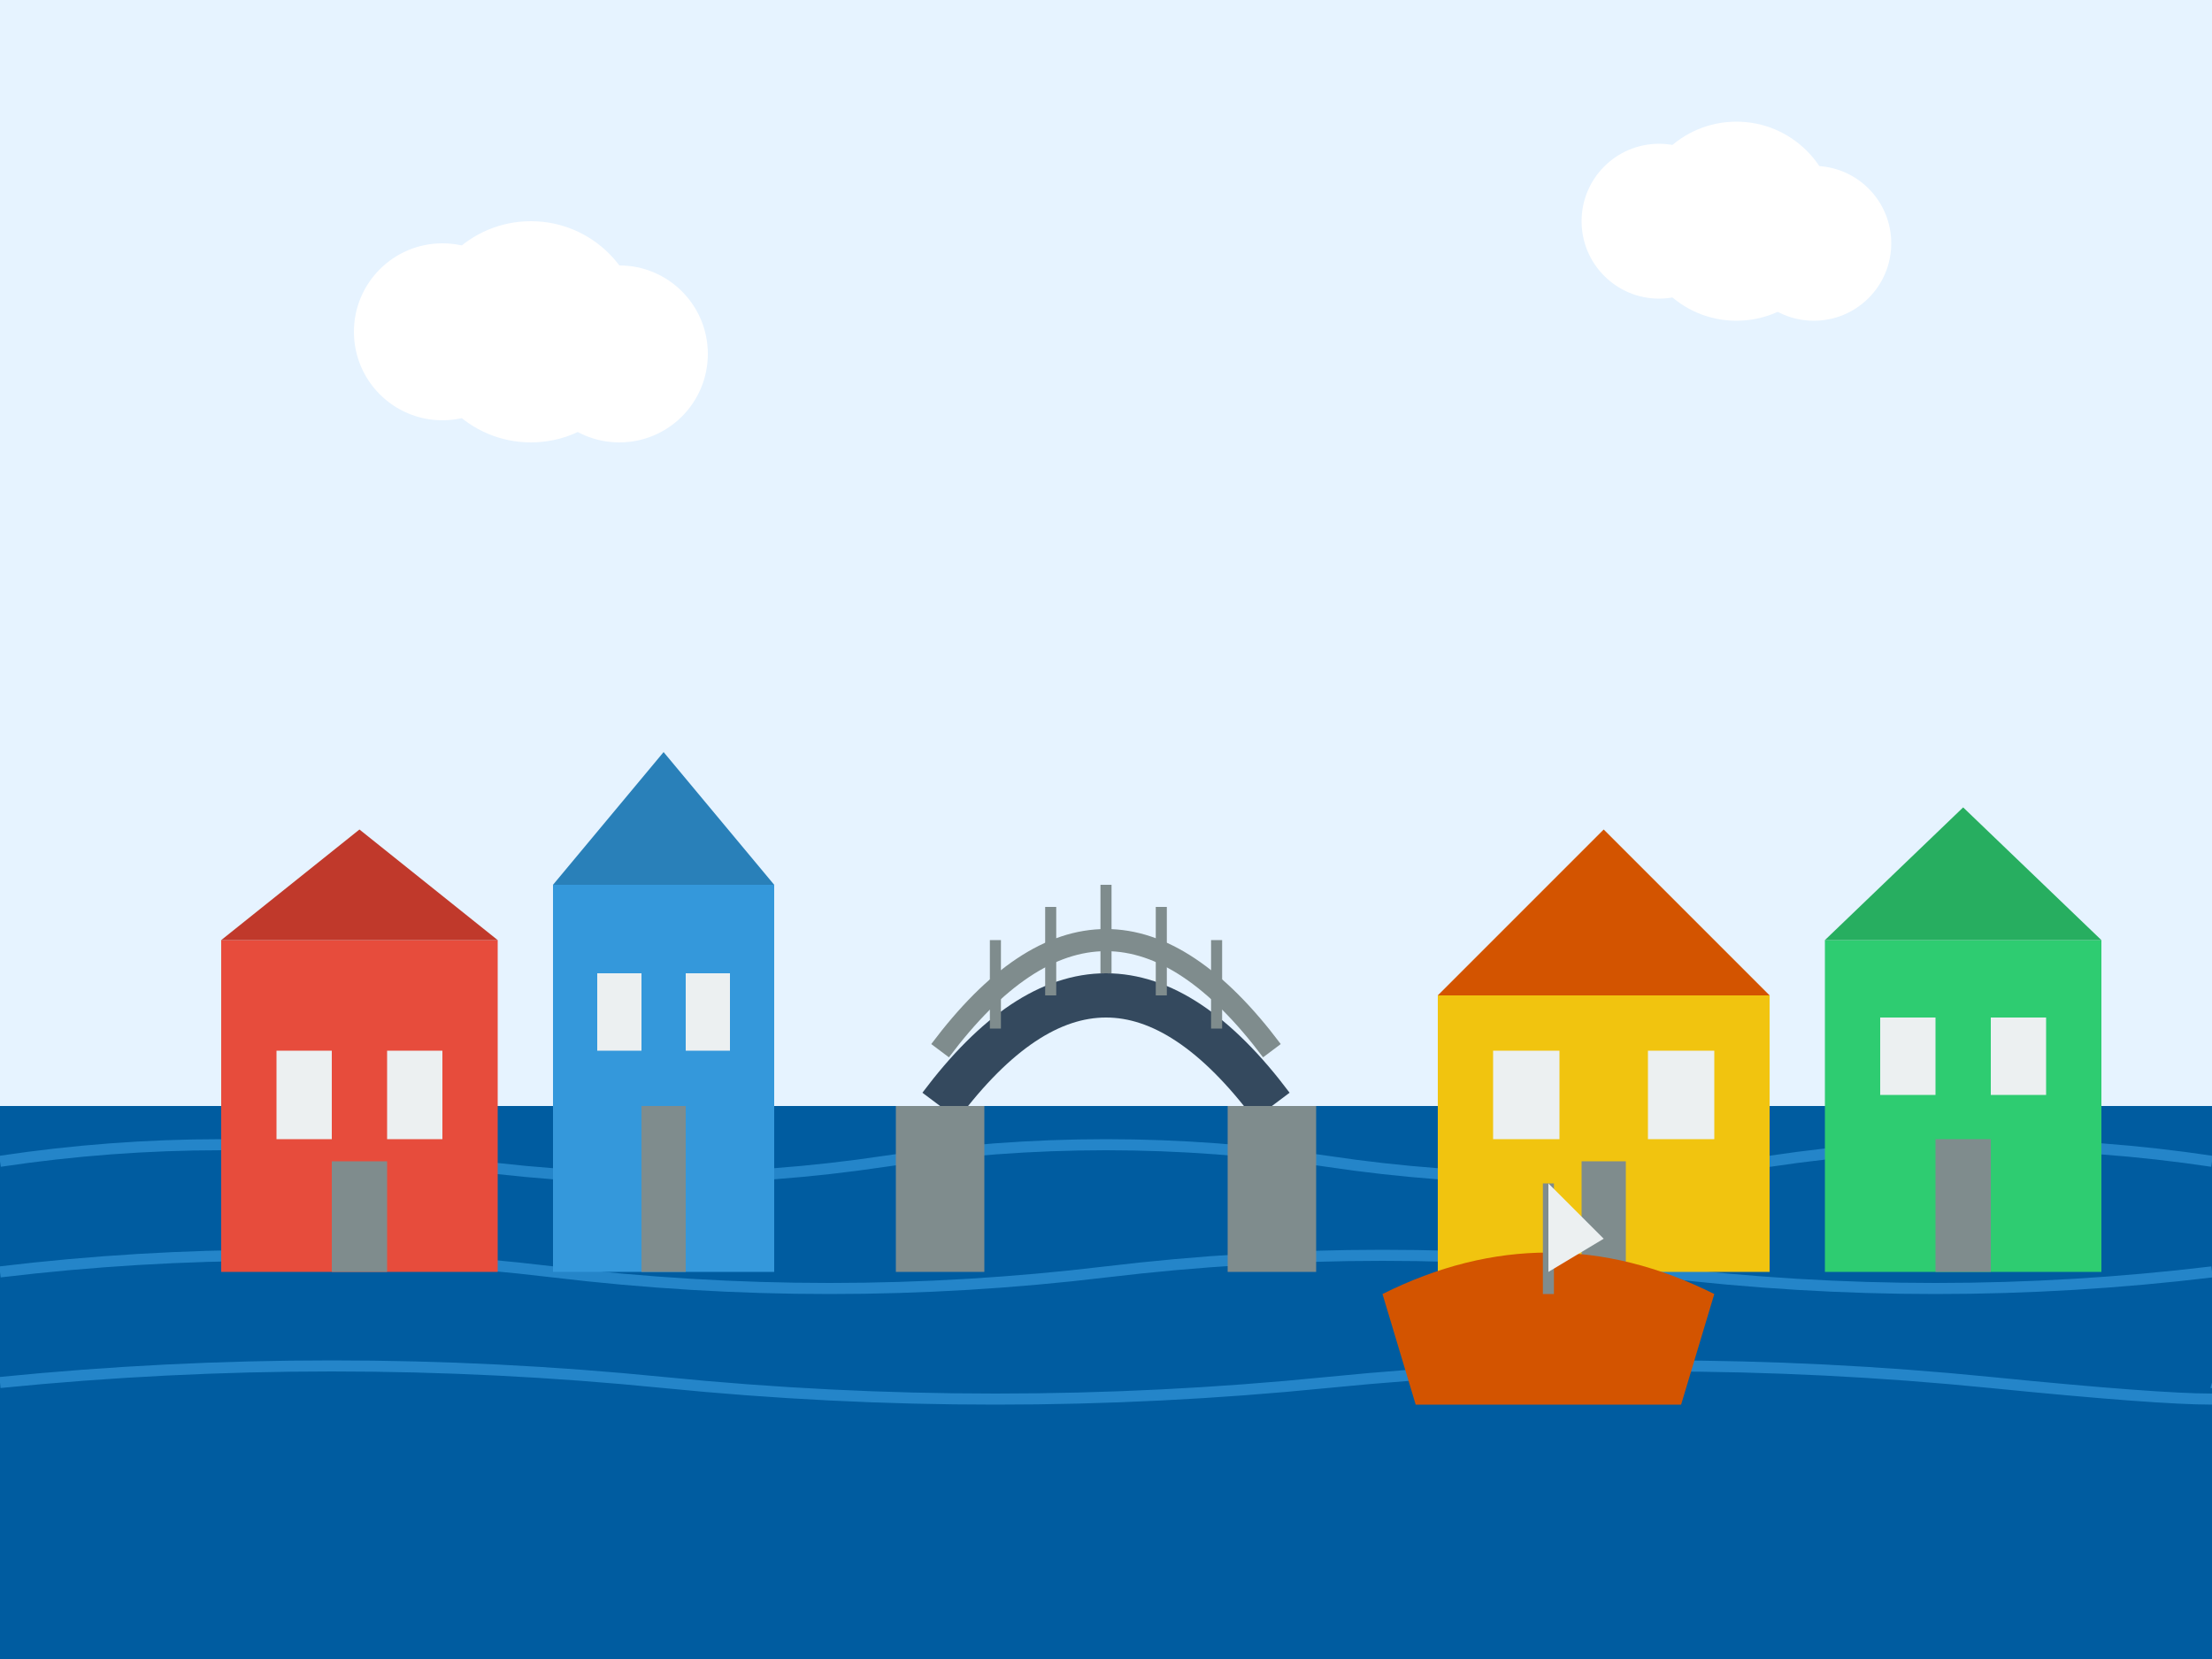 <svg xmlns="http://www.w3.org/2000/svg" viewBox="0 0 200 150" width="200" height="150">
  <rect x="0" y="0" width="200" height="150" fill="#333333" stroke="none"/>
  <!-- Sky -->
  <rect x="0" y="0" width="200" height="100" fill="#e6f3ff" />
  
  <!-- Water in the canal -->
  <rect x="0" y="100" width="200" height="50" fill="#005ca0" />
  
  <!-- Gentle water ripples -->
  <path d="M0,105 Q20,102 40,105 Q60,108 80,105 Q100,102 120,105 Q140,108 160,105 Q180,102 200,105" fill="none" stroke="#3498db" stroke-width="1" opacity="0.7" />
  <path d="M0,115 Q25,112 50,115 Q75,118 100,115 Q125,112 150,115 Q175,118 200,115" fill="none" stroke="#3498db" stroke-width="1" opacity="0.7" />
  <path d="M0,125 Q30,122 60,125 Q90,128 120,125 Q150,122 180,125 Q210,128 200,125" fill="none" stroke="#3498db" stroke-width="1" opacity="0.7" />
  
  <!-- Left canal-side houses -->
  <g transform="translate(20, 85)">
    <!-- House 1 -->
    <rect x="0" y="0" width="25" height="30" fill="#e74c3c" />
    <polygon points="0,0 25,0 12.5,-10" fill="#c0392b" />
    <rect x="5" y="10" width="5" height="8" fill="#ecf0f1" />
    <rect x="15" y="10" width="5" height="8" fill="#ecf0f1" />
    <rect x="10" y="20" width="5" height="10" fill="#7f8c8d" />
  </g>
  
  <g transform="translate(50, 80)">
    <!-- House 2 -->
    <rect x="0" y="0" width="20" height="35" fill="#3498db" />
    <polygon points="0,0 20,0 10,-12" fill="#2980b9" />
    <rect x="4" y="8" width="4" height="7" fill="#ecf0f1" />
    <rect x="12" y="8" width="4" height="7" fill="#ecf0f1" />
    <rect x="8" y="20" width="4" height="15" fill="#7f8c8d" />
  </g>
  
  <!-- Right canal-side houses -->
  <g transform="translate(130, 90)">
    <!-- House 3 -->
    <rect x="0" y="0" width="30" height="25" fill="#f1c40f" />
    <polygon points="0,0 30,0 15,-15" fill="#d35400" />
    <rect x="5" y="5" width="6" height="8" fill="#ecf0f1" />
    <rect x="19" y="5" width="6" height="8" fill="#ecf0f1" />
    <rect x="13" y="15" width="4" height="10" fill="#7f8c8d" />
  </g>
  
  <g transform="translate(165, 85)">
    <!-- House 4 -->
    <rect x="0" y="0" width="25" height="30" fill="#2ecc71" />
    <polygon points="0,0 25,0 12.5,-12" fill="#27ae60" />
    <rect x="5" y="7" width="5" height="7" fill="#ecf0f1" />
    <rect x="15" y="7" width="5" height="7" fill="#ecf0f1" />
    <rect x="10" y="18" width="5" height="12" fill="#7f8c8d" />
  </g>
  
  <!-- Typical Dutch bridge over the canal -->
  <g transform="translate(85, 90)">
    <path d="M0,10 Q15,-10 30,10" fill="none" stroke="#34495e" stroke-width="4" />
    <line x1="0" y1="10" x2="0" y2="25" stroke="#7f8c8d" stroke-width="8" />
    <line x1="30" y1="10" x2="30" y2="25" stroke="#7f8c8d" stroke-width="8" />
    <!-- Bridge railings -->
    <path d="M0,5 Q15,-15 30,5" fill="none" stroke="#7f8c8d" stroke-width="2" />
    <line x1="5" y1="3" x2="5" y2="-5" stroke="#7f8c8d" stroke-width="1" />
    <line x1="10" y1="0" x2="10" y2="-8" stroke="#7f8c8d" stroke-width="1" />
    <line x1="15" y1="-2" x2="15" y2="-10" stroke="#7f8c8d" stroke-width="1" />
    <line x1="20" y1="0" x2="20" y2="-8" stroke="#7f8c8d" stroke-width="1" />
    <line x1="25" y1="3" x2="25" y2="-5" stroke="#7f8c8d" stroke-width="1" />
  </g>
  
  <!-- Small boat on canal -->
  <g transform="translate(140, 122)">
    <path d="M-15,-5 C-5,-10 5,-10 15,-5 L12,5 L-12,5 Z" fill="#d35400" />
    <line x1="0" y1="-5" x2="0" y2="-15" stroke="#7f8c8d" stroke-width="1" />
    <path d="M0,-15 L5,-10 L0,-7 Z" fill="#ecf0f1" />
  </g>
  
  <!-- Clouds -->
  <g transform="translate(40, 30)">
    <circle cx="0" cy="0" r="8" fill="#ffffff" />
    <circle cx="8" cy="0" r="10" fill="#ffffff" />
    <circle cx="16" cy="2" r="8" fill="#ffffff" />
  </g>
  
  <g transform="translate(150, 20)">
    <circle cx="0" cy="0" r="7" fill="#ffffff" />
    <circle cx="7" cy="0" r="9" fill="#ffffff" />
    <circle cx="14" cy="2" r="7" fill="#ffffff" />
  </g>
</svg>
